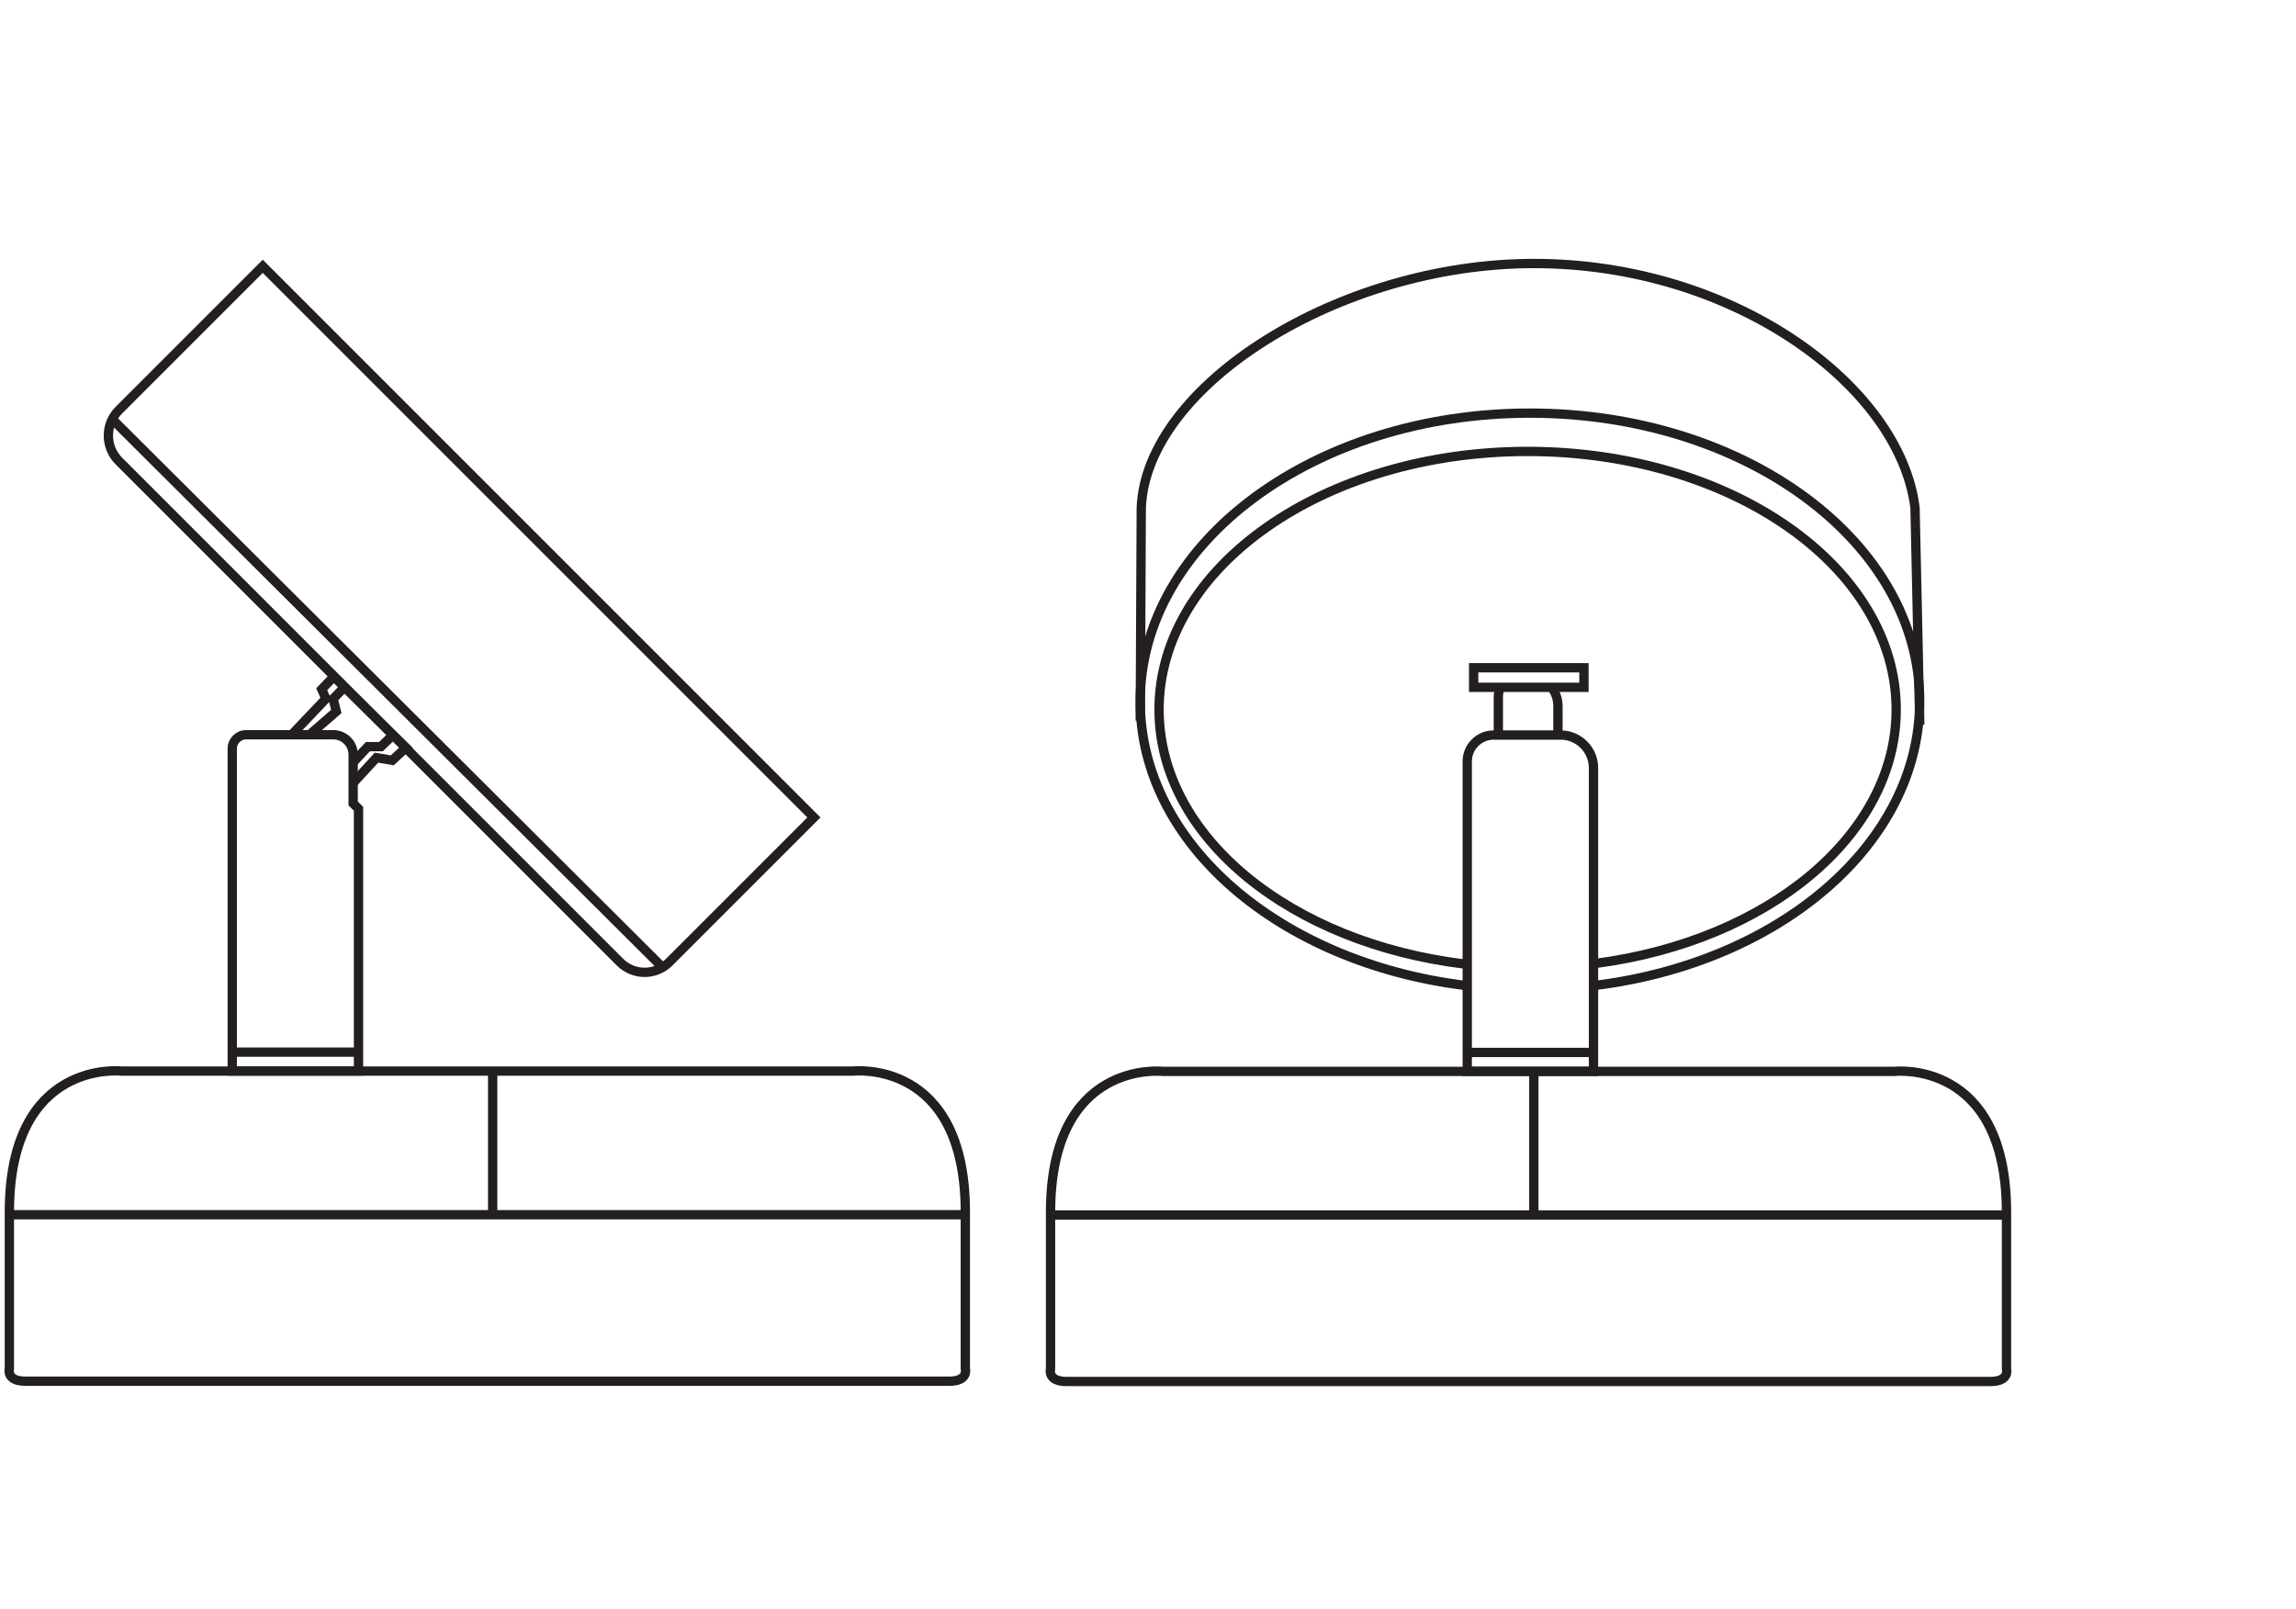 <?xml version="1.0" encoding="UTF-8" standalone="no"?>
<!-- Created with Inkscape (http://www.inkscape.org/) -->

<svg
   version="1.1"
   id="svg1"
   width="698.444"
   height="489.395"
   viewBox="0 0 698.444 489.395"
   xmlns="http://www.w3.org/2000/svg"
   xmlns:svg="http://www.w3.org/2000/svg">
  <defs
     id="defs1">
    <clipPath
       clipPathUnits="userSpaceOnUse"
       id="clipPath2">
      <path
         d="M 0,367.046 H 523.833 V 0 H 0 Z"
         transform="translate(-438.002,-201.683)"
         id="path2" />
    </clipPath>
    <clipPath
       clipPathUnits="userSpaceOnUse"
       id="clipPath4">
      <path
         d="M 0,367.046 H 523.833 V 0 H 0 Z"
         transform="translate(-334.191,-142.22)"
         id="path4" />
    </clipPath>
    <clipPath
       clipPathUnits="userSpaceOnUse"
       id="clipPath6">
      <path
         d="M 0,367.046 H 523.833 V 0 H 0 Z"
         transform="translate(-334.3,-147.078)"
         id="path6" />
    </clipPath>
    <clipPath
       clipPathUnits="userSpaceOnUse"
       id="clipPath8">
      <path
         d="M 0,367.046 H 523.833 V 0 H 0 Z"
         transform="translate(-341.848,-199.929)"
         id="path8" />
    </clipPath>
    <clipPath
       clipPathUnits="userSpaceOnUse"
       id="clipPath10">
      <path
         d="M 0,367.046 H 523.833 V 0 H 0 Z"
         transform="translate(-354.242,-209.882)"
         id="path10" />
    </clipPath>
    <clipPath
       clipPathUnits="userSpaceOnUse"
       id="clipPath12">
      <path
         d="M 0,367.046 H 523.833 V 0 H 0 Z"
         transform="translate(-334.745,-126.928)"
         id="path12" />
    </clipPath>
    <clipPath
       clipPathUnits="userSpaceOnUse"
       id="clipPath14">
      <path
         d="M 0,367.046 H 523.833 V 0 H 0 Z"
         transform="translate(-325.74,-122.607)"
         id="path14" />
    </clipPath>
    <clipPath
       clipPathUnits="userSpaceOnUse"
       id="clipPath16">
      <path
         d="M 0,367.046 H 523.833 V 0 H 0 Z"
         transform="translate(-239.658,-89.831)"
         id="path16" />
    </clipPath>
    <clipPath
       clipPathUnits="userSpaceOnUse"
       id="clipPath18">
      <path
         d="M 0,367.046 H 523.833 V 0 H 0 Z"
         transform="translate(-349.944,-122.607)"
         id="path18" />
    </clipPath>
    <clipPath
       clipPathUnits="userSpaceOnUse"
       id="clipPath20">
      <path
         d="M 0,367.046 H 523.833 V 0 H 0 Z"
         transform="translate(-363.559,-191.831)"
         id="path20" />
    </clipPath>
    <clipPath
       clipPathUnits="userSpaceOnUse"
       id="clipPath22">
      <path
         d="M 0,367.046 H 523.833 V 0 H 0 Z"
         id="path22" />
    </clipPath>
    <clipPath
       clipPathUnits="userSpaceOnUse"
       id="clipPath24">
      <path
         d="M 0,367.046 H 523.833 V 0 H 0 Z"
         transform="translate(-80.571,-188.41)"
         id="path24" />
    </clipPath>
    <clipPath
       clipPathUnits="userSpaceOnUse"
       id="clipPath26">
      <path
         d="M 0,367.046 H 523.833 V 0 H 0 Z"
         transform="translate(-80.571,-193.115)"
         id="path26" />
    </clipPath>
    <clipPath
       clipPathUnits="userSpaceOnUse"
       id="clipPath28">
      <path
         d="M 0,367.046 H 523.833 V 0 H 0 Z"
         transform="translate(-70.555,-199.371)"
         id="path28" />
    </clipPath>
    <clipPath
       clipPathUnits="userSpaceOnUse"
       id="clipPath30">
      <path
         d="M 0,367.046 H 523.833 V 0 H 0 Z"
         transform="translate(-59.943,-306.29)"
         id="path30" />
    </clipPath>
    <clipPath
       clipPathUnits="userSpaceOnUse"
       id="clipPath32">
      <path
         d="M 0,367.046 H 523.833 V 0 H 0 Z"
         transform="translate(-151.354,-146.135)"
         id="path32" />
    </clipPath>
    <clipPath
       clipPathUnits="userSpaceOnUse"
       id="clipPath34">
      <path
         d="M 0,367.046 H 523.833 V 0 H 0 Z"
         transform="translate(-80.571,-194.877)"
         id="path34" />
    </clipPath>
    <clipPath
       clipPathUnits="userSpaceOnUse"
       id="clipPath36">
      <path
         d="M 0,367.046 H 523.833 V 0 H 0 Z"
         transform="translate(-52.979,-126.995)"
         id="path36" />
    </clipPath>
    <clipPath
       clipPathUnits="userSpaceOnUse"
       id="clipPath38">
      <path
         d="M 0,367.046 H 523.833 V 0 H 0 Z"
         transform="translate(-88.198,-122.673)"
         id="path38" />
    </clipPath>
    <clipPath
       clipPathUnits="userSpaceOnUse"
       id="clipPath40">
      <path
         d="M 0,367.046 H 523.833 V 0 H 0 Z"
         transform="translate(-2.116,-89.897)"
         id="path40" />
    </clipPath>
    <clipPath
       clipPathUnits="userSpaceOnUse"
       id="clipPath42">
      <path
         d="M 0,367.046 H 523.833 V 0 H 0 Z"
         transform="translate(-112.402,-122.673)"
         id="path42" />
    </clipPath>
  </defs>
  <g
     id="layer-MC0">
    <path
       id="path1"
       d="m 0,0 -1.089,49.513 c -3.411,27.718 -41.211,55.756 -86.969,55.756 -44.458,0 -88.593,-27.903 -89.608,-55.806 l -0.232,-48.517"
       style="fill:none;stroke:#231f20;stroke-width:2.126;stroke-linecap:butt;stroke-linejoin:miter;stroke-miterlimit:10;stroke-dasharray:none;stroke-opacity:1"
       transform="matrix(1.333,0,0,-1.333,584.002,220.485)"
       clip-path="url(#clipPath2)" />
    <path
       id="path3"
       d="m 0,0 c -42.04,5.233 -74.067,32.273 -74.067,64.844 0,36.318 39.82,65.76 88.939,65.76 49.119,0 88.939,-29.442 88.939,-65.76 0,-32.505 -31.898,-59.502 -73.812,-64.812"
       style="fill:none;stroke:#231f20;stroke-width:2.126;stroke-linecap:butt;stroke-linejoin:miter;stroke-miterlimit:10;stroke-dasharray:none;stroke-opacity:1"
       transform="matrix(1.333,0,0,-1.333,445.588,299.769)"
       clip-path="url(#clipPath4)" />
    <path
       id="path5"
       d="m 0,0 c -39.675,4.737 -69.878,28.938 -69.878,58.081 0,32.541 37.657,58.92 84.109,58.92 46.453,0 84.11,-26.379 84.11,-58.92 C 98.341,29.294 68.872,5.33 29.915,0.183"
       style="fill:none;stroke:#231f20;stroke-width:2.126;stroke-linecap:butt;stroke-linejoin:miter;stroke-miterlimit:10;stroke-dasharray:none;stroke-opacity:1"
       transform="matrix(1.333,0,0,-1.333,445.733,293.291)"
       clip-path="url(#clipPath6)" />
    <path
       id="path7"
       d="m 0,0 v 8.14 c 0,0.671 0.135,1.311 0.378,1.893"
       style="fill:none;stroke:#231f20;stroke-width:2.126;stroke-linecap:butt;stroke-linejoin:miter;stroke-miterlimit:10;stroke-dasharray:none;stroke-opacity:1"
       transform="matrix(1.333,0,0,-1.333,455.797,222.823)"
       clip-path="url(#clipPath8)" />
    <path
       id="path9"
       d="m 0,0 c 0.762,-1.125 1.207,-2.482 1.207,-3.942 v -6.067"
       style="fill:none;stroke:#231f20;stroke-width:2.126;stroke-linecap:butt;stroke-linejoin:miter;stroke-miterlimit:10;stroke-dasharray:none;stroke-opacity:1"
       transform="matrix(1.333,0,0,-1.333,472.322,209.552)"
       clip-path="url(#clipPath10)" />
    <path
       id="path11"
       d="M 0,0 H 28.814"
       style="fill:none;stroke:#231f20;stroke-width:2.126;stroke-linecap:butt;stroke-linejoin:miter;stroke-miterlimit:10;stroke-dasharray:none;stroke-opacity:1"
       transform="matrix(1.333,0,0,-1.333,446.326,320.157)"
       clip-path="url(#clipPath12)" />
    <path
       id="path13"
       d="m 0,0 h -60.5 c 0,0 -25.582,2.906 -25.582,-32.175 v -35.716 c 0,0 -0.831,-2.882 3.671,-2.882 h 104.199 2.416 104.199 c 4.502,0 3.671,2.882 3.671,2.882 v 35.716 C 132.074,2.906 106.492,0 106.492,0 H 24.204 Z"
       style="fill:none;stroke:#231f20;stroke-width:2.126;stroke-linecap:butt;stroke-linejoin:miter;stroke-miterlimit:10;stroke-dasharray:none;stroke-opacity:1"
       transform="matrix(1.333,0,0,-1.333,434.32,325.919)"
       clip-path="url(#clipPath14)" />
    <path
       id="path15"
       d="M 0,0 H 110.286 218.048"
       style="fill:none;stroke:#231f20;stroke-width:2.126;stroke-linecap:butt;stroke-linejoin:miter;stroke-miterlimit:10;stroke-dasharray:none;stroke-opacity:1"
       transform="matrix(1.333,0,0,-1.333,319.544,369.619)"
       clip-path="url(#clipPath16)" />
    <path
       id="path17"
       d="M 0,0 V -32.775"
       style="fill:none;stroke:#231f20;stroke-width:2.126;stroke-linecap:butt;stroke-linejoin:miter;stroke-miterlimit:10;stroke-dasharray:none;stroke-opacity:1"
       transform="matrix(1.333,0,0,-1.333,466.592,325.919)"
       clip-path="url(#clipPath18)" />
    <path
       id="path19"
       d="M 0,0 V -69.225 H -28.814 V 1.491 c 0,3.326 2.696,6.022 6.021,6.022 h 15.28 C -3.363,7.513 0,4.149 0,0 Z"
       style="fill:none;stroke:#231f20;stroke-width:2.126;stroke-linecap:butt;stroke-linejoin:miter;stroke-miterlimit:10;stroke-dasharray:none;stroke-opacity:1"
       transform="matrix(1.333,0,0,-1.333,484.745,233.62)"
       clip-path="url(#clipPath20)" />
    <path
       id="path21"
       d="m 361.47,210.285 h -25.174 v 4.458 h 25.174 z"
       style="fill:none;stroke:#231f20;stroke-width:2.126;stroke-linecap:butt;stroke-linejoin:miter;stroke-miterlimit:10;stroke-dasharray:none;stroke-opacity:1"
       transform="matrix(1.333,0,0,-1.333,0,489.395)"
       clip-path="url(#clipPath22)" />
    <path
       id="path23"
       d="M 0,0 5.321,5.768 8.926,5.167 12.051,8.051 -4.412,24.274 -7.176,21.39 -6.215,19.227 -13.53,11.534 -14.037,11"
       style="fill:none;stroke:#231f20;stroke-width:2.126;stroke-linecap:butt;stroke-linejoin:miter;stroke-miterlimit:10;stroke-dasharray:none;stroke-opacity:1"
       transform="matrix(1.333,0,0,-1.333,107.429,238.182)"
       clip-path="url(#clipPath24)" />
    <path
       id="path25"
       d="m 0,0 3.369,3.586 h 2.974 l 2.755,2.67"
       style="fill:none;stroke:#231f20;stroke-width:2.126;stroke-linecap:butt;stroke-linejoin:miter;stroke-miterlimit:10;stroke-dasharray:none;stroke-opacity:1"
       transform="matrix(1.333,0,0,-1.333,107.429,231.907)"
       clip-path="url(#clipPath26)" />
    <path
       id="path27"
       d="M 0,0 6.175,5.352 5.454,8.236 8.039,10.914"
       style="fill:none;stroke:#231f20;stroke-width:2.126;stroke-linecap:butt;stroke-linejoin:miter;stroke-miterlimit:10;stroke-dasharray:none;stroke-opacity:1"
       transform="matrix(1.333,0,0,-1.333,94.073,223.567)"
       clip-path="url(#clipPath28)" />
    <path
       id="path29"
       d="m 0,0 125.782,-125.782 -33.024,-33.025 c -3.1,-3.099 -8.125,-3.099 -11.225,0 l -114.349,114.35 c -3.215,3.214 -3.215,8.426 0,11.641 z"
       style="fill:none;stroke:#231f20;stroke-width:2.126;stroke-linecap:butt;stroke-linejoin:miter;stroke-miterlimit:10;stroke-dasharray:none;stroke-opacity:1"
       transform="matrix(1.333,0,0,-1.333,79.925,81.009)"
       clip-path="url(#clipPath30)" />
    <path
       id="path31"
       d="M 0,0 -125.492,125.019"
       style="fill:none;stroke:#231f20;stroke-width:2.126;stroke-linecap:butt;stroke-linejoin:miter;stroke-miterlimit:10;stroke-dasharray:none;stroke-opacity:1"
       transform="matrix(1.333,0,0,-1.333,201.805,294.547)"
       clip-path="url(#clipPath32)" />
    <path
       id="path33"
       d="m 0,0 v -11.154 l 1.222,-1.202 V -72.205 H -27.592 V 1.371 c 0,1.746 1.416,3.162 3.162,3.162 H -4.533 C -2.029,4.533 0,2.503 0,0 Z"
       style="fill:none;stroke:#231f20;stroke-width:2.126;stroke-linecap:butt;stroke-linejoin:miter;stroke-miterlimit:10;stroke-dasharray:none;stroke-opacity:1"
       transform="matrix(1.333,0,0,-1.333,107.429,229.558)"
       clip-path="url(#clipPath34)" />
    <path
       id="path35"
       d="M 0,0 H 28.814"
       style="fill:none;stroke:#231f20;stroke-width:2.126;stroke-linecap:butt;stroke-linejoin:miter;stroke-miterlimit:10;stroke-dasharray:none;stroke-opacity:1"
       transform="matrix(1.333,0,0,-1.333,70.639,320.069)"
       clip-path="url(#clipPath36)" />
    <path
       id="path37"
       d="m 0,0 h -60.5 c 0,0 -25.582,2.906 -25.582,-32.175 v -35.716 c 0,0 -0.831,-2.882 3.671,-2.882 h 104.199 2.416 104.199 c 4.502,0 3.671,2.882 3.671,2.882 v 35.716 C 132.074,2.906 106.492,0 106.492,0 H 24.204 Z"
       style="fill:none;stroke:#231f20;stroke-width:2.126;stroke-linecap:butt;stroke-linejoin:miter;stroke-miterlimit:10;stroke-dasharray:none;stroke-opacity:1"
       transform="matrix(1.333,0,0,-1.333,117.597,325.831)"
       clip-path="url(#clipPath38)" />
    <path
       id="path39"
       d="M 0,0 H 110.286 218.048"
       style="fill:none;stroke:#231f20;stroke-width:2.126;stroke-linecap:butt;stroke-linejoin:miter;stroke-miterlimit:10;stroke-dasharray:none;stroke-opacity:1"
       transform="matrix(1.333,0,0,-1.333,2.821,369.531)"
       clip-path="url(#clipPath40)" />
    <path
       id="path41"
       d="M 0,0 V -32.775"
       style="fill:none;stroke:#231f20;stroke-width:2.126;stroke-linecap:butt;stroke-linejoin:miter;stroke-miterlimit:10;stroke-dasharray:none;stroke-opacity:1"
       transform="matrix(1.333,0,0,-1.333,149.869,325.831)"
       clip-path="url(#clipPath42)" />
  </g>
</svg>

